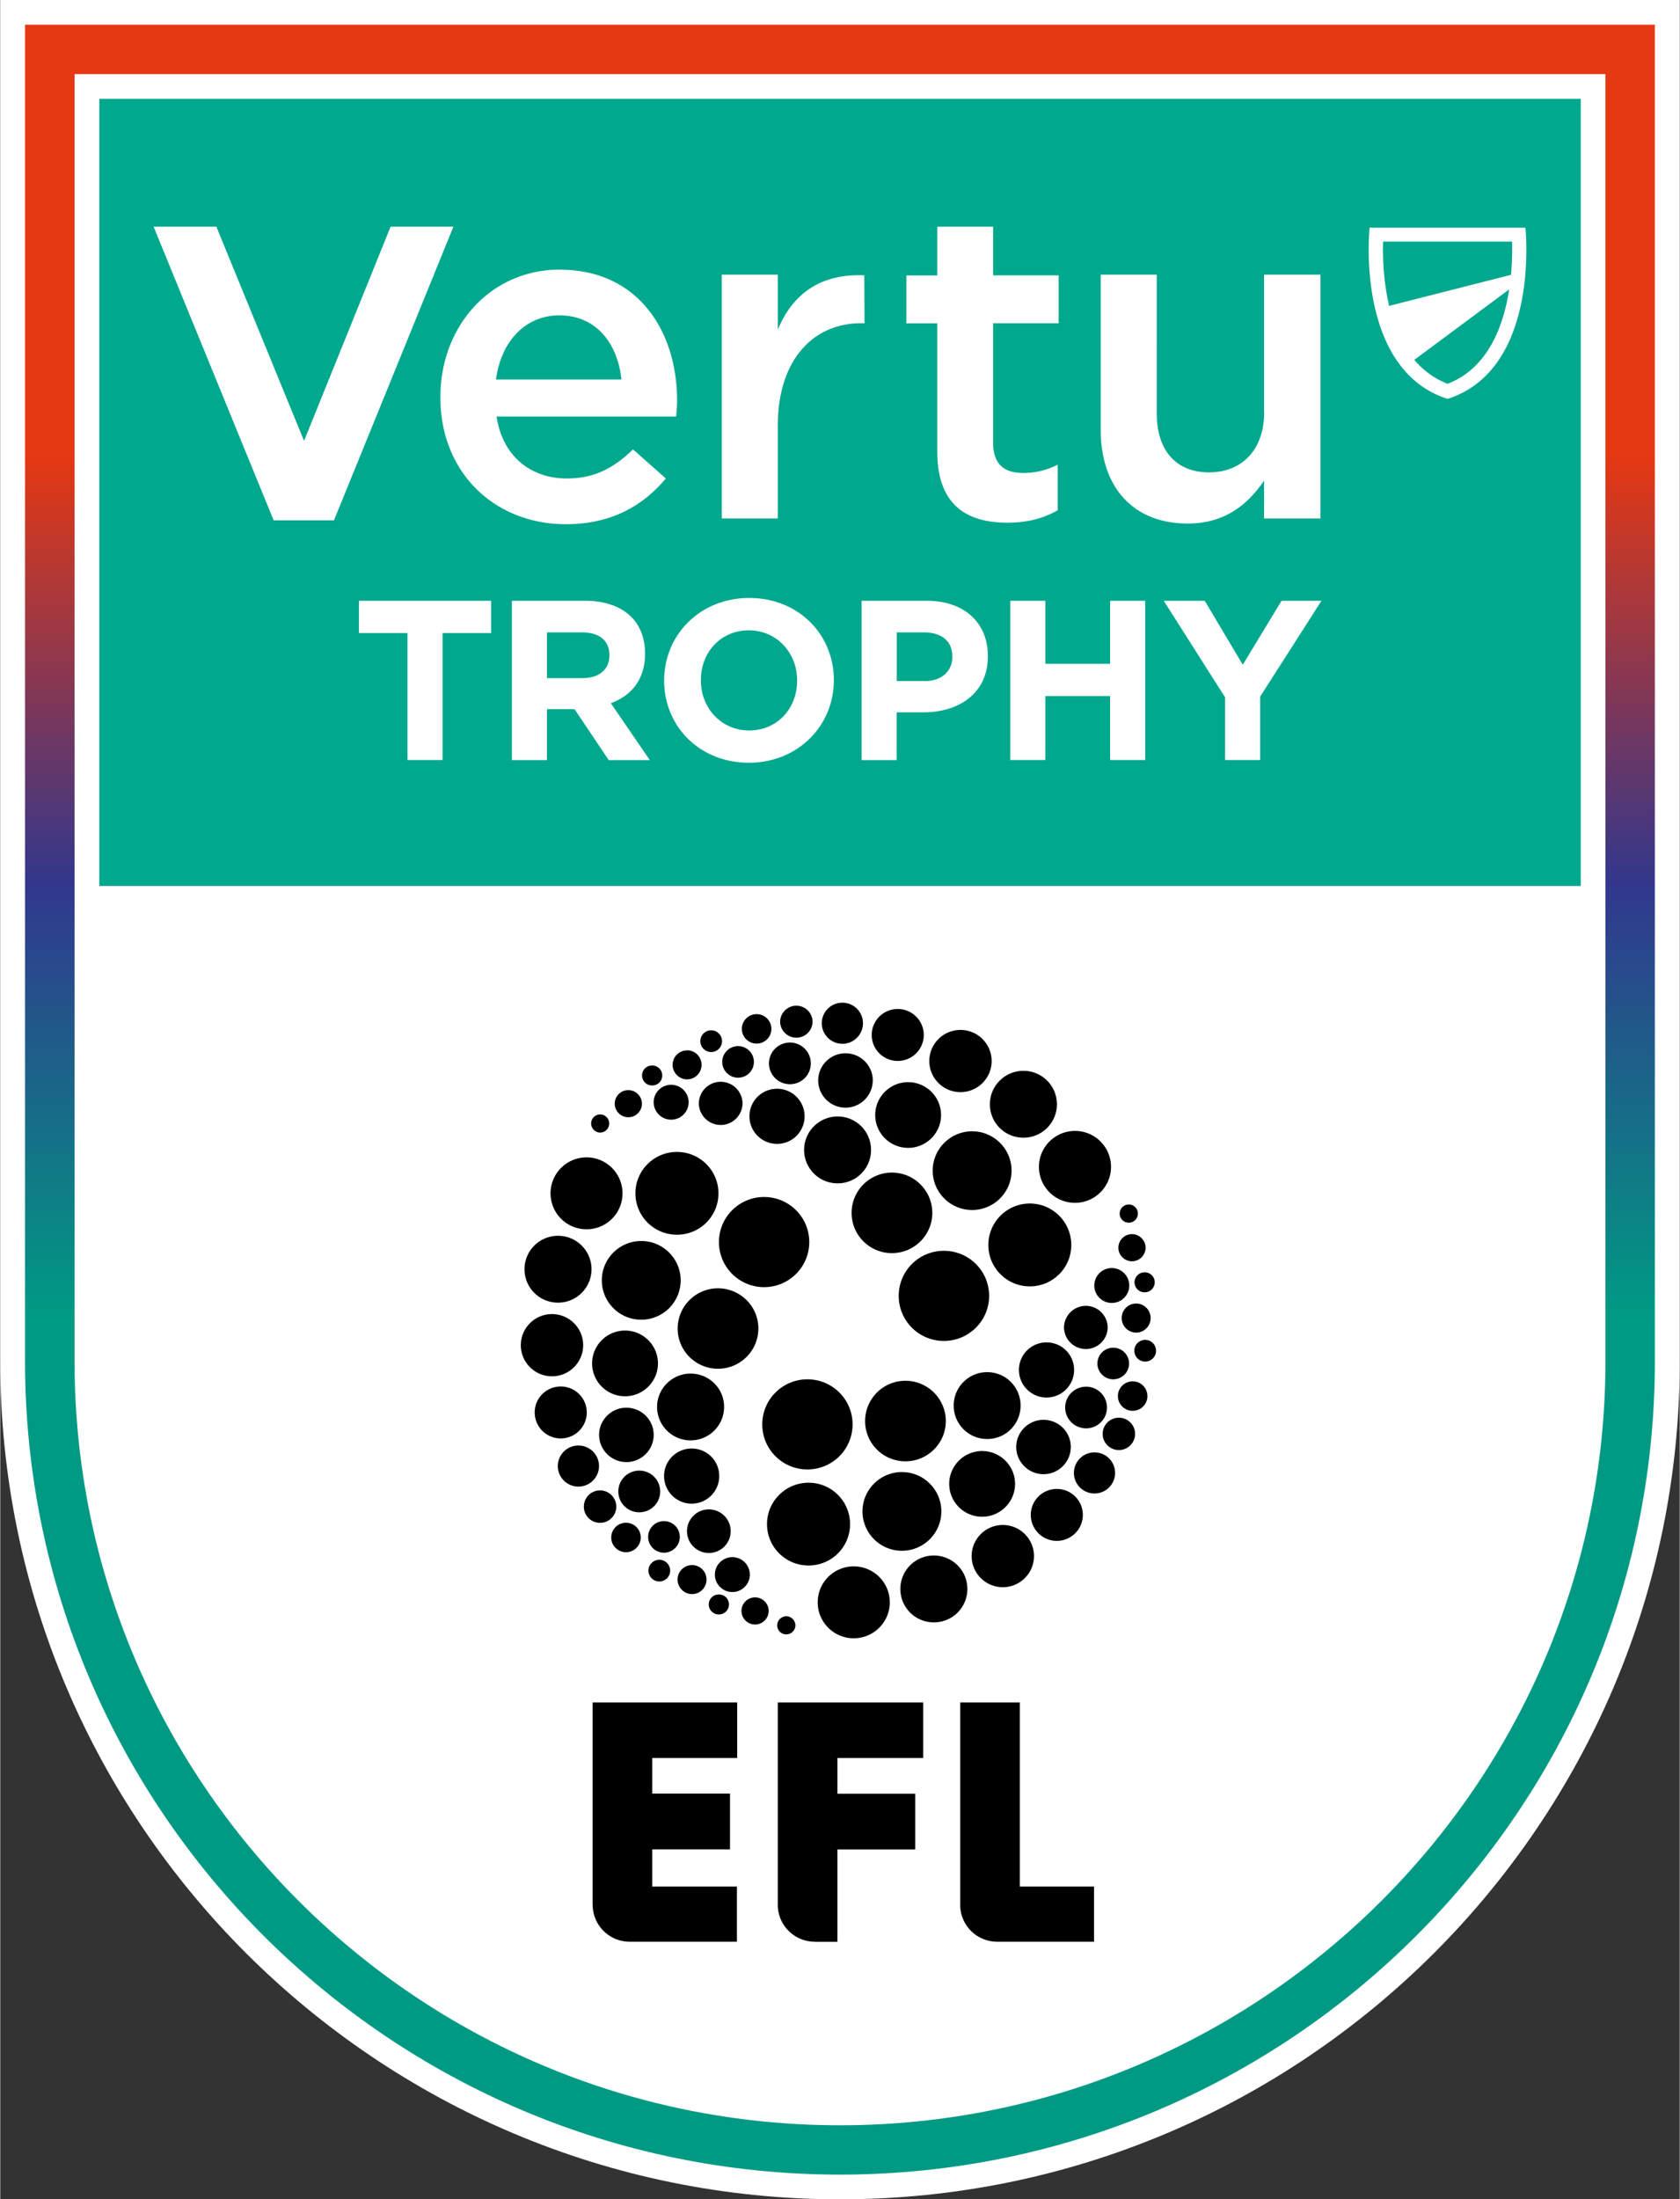 <svg xmlns="http://www.w3.org/2000/svg" id="_레이어_1" viewBox="0.0 0.0 305.574 400.0" width="276.438" height="361.745"><rect x="0.0" y="0.0" width="305.574" height="400.0" fill="#333333" stroke="none"/><defs><linearGradient id="_무제_그라디언트_2" x1="152.778" x2="152.778" y1="395.505" y2="4.495" gradientUnits="userSpaceOnUse"><stop offset="0" stop-color="#009a84"/><stop offset=".4" stop-color="#009a84"/><stop offset=".6" stop-color="#32378d"/><stop offset=".8" stop-color="#e63812"/><stop offset="1" stop-color="#e63812"/></linearGradient><style>.cls-1{fill:#fff}</style></defs><path d="M0 0h305.574v400H0z" style="fill:none"/><path d="M152.778 391.01c-79.411 0-143.766-64.213-143.766-143.427v-86.494h287.55v86.494c0 79.214-64.373 143.427-143.766 143.427" class="cls-1"/><path d="M199.004 353.149v-10.03h-13.501v-33.49h-10.849v36.804c0 3.719 3.021 6.716 6.732 6.716zm-91.215-6.716c0 3.719 3.022 6.716 6.733 6.716h19.508v-10.03h-15.409v-6.769h14.154v-10.135h-14.154v-6.486h15.462v-10.1h-26.312v36.804zm40.412 6.716c-3.71 0-6.732-2.997-6.732-6.716v-36.804h26.452v10.1h-15.603v6.504h14.154v10.135h-14.154v16.798h-4.117zM189.815 258.229c-2.739 0-4.965 2.221-4.965 4.936s2.226 4.953 4.965 4.953 4.965-2.221 4.965-4.953-2.226-4.936-4.965-4.936m2.421 12.568c-2.615 0-4.736 2.115-4.736 4.724s2.121 4.724 4.736 4.724 4.736-2.115 4.736-4.724-2.121-4.724-4.736-4.724m-9.825 6.557c-3.128 0-5.672 2.539-5.672 5.658s2.544 5.659 5.672 5.659 5.672-2.539 5.672-5.659-2.544-5.658-5.672-5.658m-12.546 5.553c-3.375 0-6.096 2.714-6.096 6.081s2.721 6.081 6.096 6.081 6.096-2.715 6.096-6.081-2.721-6.081-6.096-6.081m-14.578 1.974c-3.622 0-6.556 2.926-6.556 6.539s2.934 6.54 6.556 6.54 6.556-2.926 6.556-6.54-2.933-6.539-6.556-6.539m-8.217-15.212c-4.17 0-7.563 3.367-7.563 7.527s3.375 7.526 7.563 7.526 7.546-3.366 7.546-7.526-3.375-7.527-7.546-7.527m31.577-5.764c-3.304 0-5.99 2.679-5.99 5.976s2.686 5.975 5.99 5.975 5.991-2.679 5.991-5.975-2.686-5.976-5.991-5.976m26.683-44.842a1.657 1.657 0 1 0 0 3.314 1.657 1.657 0 1 0 0-3.314m.583 5.394c-1.361 0-2.474 1.11-2.474 2.468s1.113 2.467 2.474 2.467 2.474-1.11 2.474-2.467-1.114-2.468-2.474-2.468m-3.676 6.169c-1.767 0-3.18 1.428-3.18 3.173s1.413 3.173 3.18 3.173 3.181-1.428 3.181-3.173-1.431-3.173-3.181-3.173m5.955.776a1.815 1.815 0 1 0 0 3.631 1.816 1.816 0 1 0 0-3.631m.124 12.286a1.973 1.973 0 1 0 0 3.948 1.973 1.973 0 1 0 0-3.948m-1.643-6.61c-1.467 0-2.633 1.181-2.633 2.644s1.184 2.644 2.633 2.644 2.632-1.181 2.632-2.644-1.183-2.644-2.632-2.644m-4.171 8.037c-1.59 0-2.88 1.287-2.88 2.873s1.29 2.874 2.88 2.874 2.881-1.287 2.881-2.874-1.29-2.873-2.881-2.873m3.534 6.117c-1.484 0-2.685 1.198-2.685 2.679s1.201 2.679 2.685 2.679 2.686-1.198 2.686-2.679-1.201-2.679-2.686-2.679m-2.509 6.61c-1.625 0-2.951 1.322-2.951 2.943s1.326 2.944 2.951 2.944 2.951-1.322 2.951-2.944-1.325-2.943-2.951-2.943m-4.435 6.31c-2.067 0-3.746 1.674-3.746 3.737s1.679 3.737 3.746 3.737 3.746-1.675 3.746-3.737-1.679-3.737-3.746-3.737m-1.52-11.951c-2.102 0-3.816 1.692-3.816 3.79s1.714 3.79 3.816 3.79a3.79 3.79 0 1 0 0-7.58m-.053-14.7c-2.191 0-3.976 1.78-3.976 3.966a3.977 3.977 0 0 0 7.952 0 3.98 3.98 0 0 0-3.976-3.966m-7.156 6.645c-2.774 0-5.019 2.238-5.019 5.006s2.245 5.023 5.019 5.023 5.018-2.238 5.018-5.023-2.262-5.006-5.018-5.006m-10.797 5.411c-3.357 0-6.096 2.715-6.096 6.081s2.721 6.081 6.096 6.081 6.079-2.714 6.079-6.081-2.721-6.081-6.079-6.081m-15.514 18.173c-3.959 0-7.175 3.208-7.175 7.157s3.216 7.156 7.175 7.156 7.174-3.208 7.174-7.156-3.216-7.157-7.174-7.157m.636-16.604c-4.047 0-7.333 3.278-7.333 7.333s3.286 7.315 7.333 7.315 7.351-3.279 7.351-7.315-3.287-7.333-7.351-7.333m-9.613 7.932c0 4.53-3.675 8.196-8.217 8.196s-8.216-3.666-8.216-8.196 3.675-8.196 8.216-8.196 8.217 3.666 8.217 8.196M153.786 191.566c-2.739 0-4.966 2.221-4.966 4.935s2.227 4.953 4.966 4.953 4.947-2.221 4.965-4.953c0-2.732-2.227-4.935-4.965-4.935m9.506-8.056c-2.615 0-4.735 2.116-4.735 4.724s2.12 4.724 4.735 4.724 4.736-2.115 4.736-4.724-2.121-4.724-4.736-4.724m11.415 3.808c-3.127 0-5.672 2.538-5.672 5.658s2.545 5.658 5.672 5.658 5.672-2.538 5.672-5.658-2.544-5.658-5.672-5.658m11.451 7.438c-3.358 0-6.097 2.715-6.097 6.081s2.722 6.081 6.097 6.081 6.096-2.714 6.096-6.081-2.721-6.081-6.096-6.081m9.383 10.929c-3.605 0-6.556 2.926-6.556 6.539s2.933 6.54 6.556 6.54 6.555-2.926 6.555-6.54-2.933-6.539-6.555-6.539m-8.217 13.202c-4.17 0-7.545 3.384-7.545 7.544s3.375 7.527 7.545 7.527 7.545-3.367 7.545-7.527-3.375-7.544-7.545-7.544m-22.141-22.069c-3.304 0-5.99 2.68-5.99 5.976s2.686 5.975 5.99 5.975 5.99-2.679 5.99-5.975-2.686-5.976-5.99-5.976m-56.033 5.87c-.919 0-1.643.74-1.643 1.639s.742 1.657 1.643 1.657 1.644-.74 1.644-1.657-.743-1.639-1.644-1.639m5.125-4.424c-1.379 0-2.474 1.11-2.474 2.468s1.113 2.467 2.474 2.467 2.473-1.11 2.473-2.467-1.113-2.468-2.473-2.468m7.792-.97c-1.767 0-3.18 1.428-3.18 3.173s1.413 3.173 3.18 3.173 3.181-1.428 3.181-3.173-1.431-3.173-3.181-3.173m-3.481-3.507a1.815 1.815 0 1 0 0 3.631 1.816 1.816 0 1 0 0-3.631m10.761-6.399a1.974 1.974 0 1 0 0 3.949 1.974 1.974 0 1 0 0-3.949m-4.382 3.649c-1.466 0-2.633 1.181-2.633 2.626s1.184 2.644 2.633 2.644 2.633-1.181 2.633-2.644-1.184-2.644-2.633-2.644m9.277-.758c-1.59 0-2.88 1.287-2.88 2.873s1.29 2.874 2.88 2.874 2.88-1.287 2.88-2.874-1.29-2.873-2.88-2.873m3.375-5.816c-1.484 0-2.686 1.198-2.686 2.679s1.202 2.679 2.686 2.679 2.686-1.199 2.686-2.679-1.202-2.679-2.686-2.679m7.227-1.534c-1.625 0-2.951 1.322-2.951 2.944a2.952 2.952 0 0 0 5.902 0 2.953 2.953 0 0 0-2.951-2.944m8.376-.546c-2.067 0-3.746 1.674-3.746 3.736s1.679 3.737 3.746 3.737 3.746-1.674 3.746-3.737-1.678-3.736-3.746-3.736m-9.542 7.244c-2.103 0-3.817 1.71-3.817 3.79s1.697 3.79 3.817 3.79 3.799-1.693 3.799-3.79-1.696-3.79-3.799-3.79m-12.599 7.139c-2.191 0-3.976 1.78-3.976 3.966a3.977 3.977 0 0 0 7.952 0 3.977 3.977 0 0 0-3.976-3.966m10.249 1.269c-2.774 0-5.018 2.239-5.018 5.006s2.244 5.006 5.018 5.024a5.013 5.013 0 0 0 5.018-5.024 5.01 5.01 0 0 0-5.018-5.006m11.026 5.041c-3.357 0-6.096 2.715-6.096 6.081s2.721 6.082 6.096 6.082 6.079-2.715 6.079-6.082-2.721-6.081-6.079-6.081m24.474 2.697c-3.958 0-7.174 3.208-7.174 7.156s3.216 7.157 7.174 7.157 7.174-3.208 7.174-7.157-3.216-7.156-7.174-7.156m-14.596 7.509c-4.047 0-7.333 3.279-7.333 7.333s3.286 7.315 7.333 7.315 7.351-3.279 7.351-7.315-3.287-7.333-7.351-7.333m9.454 14.225c-4.542 0-8.217 3.666-8.217 8.196s3.675 8.196 8.217 8.196 8.234-3.666 8.234-8.196-3.675-8.196-8.234-8.196M113.921 256.026c-2.739 0-4.966 2.221-4.966 4.936s2.227 4.953 4.966 4.953 4.965-2.221 4.965-4.953-2.226-4.936-4.965-4.936m-11.946-3.86c-2.615 0-4.735 2.115-4.735 4.724s2.12 4.724 4.735 4.724 4.736-2.115 4.736-4.724-2.12-4.724-4.736-4.724m-1.59-13.167c-3.128 0-5.672 2.538-5.672 5.658s2.545 5.658 5.672 5.658 5.672-2.538 5.672-5.658-2.544-5.658-5.672-5.658m1.096-14.242c-3.358 0-6.097 2.714-6.097 6.081s2.721 6.081 6.097 6.081 6.096-2.732 6.096-6.081-2.721-6.081-6.096-6.081m5.195-14.26c-3.623 0-6.556 2.926-6.556 6.539s2.933 6.54 6.556 6.54 6.538-2.926 6.538-6.54-2.934-6.539-6.538-6.539m16.433-.987c-4.17 0-7.545 3.366-7.545 7.526s3.375 7.527 7.563 7.527 7.545-3.367 7.545-7.527-3.375-7.526-7.563-7.526m-9.436 32.485c-3.304 0-5.99 2.68-5.99 5.976s2.686 5.975 5.99 5.975 5.99-2.679 5.99-5.975-2.685-5.976-5.99-5.976m29.351 51.964c-.919 0-1.661.74-1.661 1.656s.742 1.64 1.643 1.64 1.661-.741 1.661-1.64-.742-1.656-1.643-1.656m-5.69-3.438c-1.361 0-2.474 1.111-2.474 2.468s1.113 2.468 2.474 2.468 2.474-1.111 2.474-2.468-1.114-2.468-2.474-2.468m-4.135-7.315c-1.749 0-3.181 1.428-3.181 3.173s1.432 3.173 3.181 3.173 3.181-1.41 3.181-3.173-1.432-3.173-3.181-3.173m-2.474 6.787a1.815 1.815 0 1 0 0 3.631 1.816 1.816 0 1 0 0-3.631m-10.814-6.311a1.973 1.973 0 1 0 0 3.949 1.974 1.974 0 1 0 0-3.949m5.955.97c-1.467 0-2.633 1.181-2.633 2.626s1.184 2.644 2.633 2.644c1.466 0 2.633-1.181 2.633-2.644s-1.184-2.626-2.633-2.626m-5.107-8.003c-1.59 0-2.88 1.287-2.88 2.873s1.29 2.873 2.88 2.873 2.88-1.286 2.88-2.873-1.29-2.873-2.88-2.873m-6.909.3c-1.484 0-2.686 1.198-2.686 2.679s1.202 2.679 2.686 2.679 2.686-1.198 2.686-2.679-1.202-2.679-2.686-2.679m-4.718-5.887c-1.626 0-2.951 1.322-2.951 2.961s1.325 2.943 2.951 2.943 2.951-1.321 2.951-2.943-1.325-2.961-2.951-2.961m-3.941-8.162c-2.067 0-3.746 1.675-3.746 3.737s1.679 3.737 3.746 3.737 3.747-1.674 3.747-3.737-1.679-3.737-3.747-3.737m11.08 4.566c-2.103 0-3.817 1.692-3.817 3.789s1.696 3.79 3.817 3.79 3.799-1.692 3.799-3.79-1.696-3.789-3.799-3.789m12.652 7.05c-2.191 0-3.976 1.781-3.976 3.966s1.785 3.966 3.976 3.966 3.976-1.78 3.976-3.966-1.785-3.966-3.976-3.966m-3.128-11.069c-2.774 0-5.018 2.238-5.018 5.006s2.244 5.023 5.018 5.023 5.018-2.238 5.018-5.023-2.244-5.006-5.018-5.006m-.194-13.625c-3.358 0-6.097 2.714-6.097 6.063s2.722 6.081 6.097 6.081c3.357 0 6.096-2.714 6.096-6.081s-2.721-6.063-6.096-6.063m-8.977-24.114c-3.958 0-7.174 3.208-7.174 7.157s3.216 7.156 7.174 7.156 7.174-3.208 7.174-7.156-3.216-7.157-7.174-7.157m13.96 8.602c-4.047 0-7.333 3.279-7.333 7.315s3.286 7.315 7.333 7.315 7.351-3.278 7.351-7.315-3.287-7.315-7.351-7.315m8.393-16.604c-4.541 0-8.217 3.666-8.217 8.196s3.676 8.197 8.217 8.197 8.217-3.667 8.217-8.197-3.676-8.196-8.217-8.196"/><path d="M296.562 8.99H9.012v152.117h287.55z" style="fill:#00a88e"/><path d="M18.024 17.979v229.622c0 74.119 60.45 134.438 134.772 134.438s134.772-60.301 134.772-134.438V17.979zM152.778 400C68.543 400 0 331.626 0 247.601V0h305.574v247.601C305.574 331.644 237.03 400 152.796 400" class="cls-1"/><path d="m274.863 49.989-22.159 5.641c-1.078-4.565-1.184-9.042-1.096-11.686h23.467a55 55 0 0 1-.195 6.028m-11.539 19.829c-2.509-.969-4.488-2.503-6.06-4.354l17.263-12.815c-1.024 6.645-3.852 14.348-11.203 17.168Zm14.154-28.396h-28.343s-.795 7.28 1.043 14.912c.901 3.755 2.421 7.579 4.983 10.682 2.014 2.45 4.665 4.424 8.163 5.552 10.302-3.314 13.324-14.119 14.084-22.069.035-.388.07-.758.088-1.11.354-4.565-.018-7.95-.018-7.95m-96.851-.193h-10.16v8.866h-5.62v8.708h5.62v23.285c0 9.712 5.283 12.973 12.758 12.973 3.869 0 6.626-.846 9.153-2.256v-8.284c-2.015 1.005-4.029 1.498-6.291 1.498-3.445 0-5.46-1.586-5.46-5.535V58.786h11.928v-8.708h-11.928v-8.866zm49.318 33.754c0 6.892-4.117 10.929-10.019 10.929s-9.524-3.86-9.524-10.752V49.954h-10.196v28.22c0 10.329 5.813 17.045 15.833 17.045 6.909 0 11.026-3.614 13.888-7.809v6.892h10.267V49.954h-10.267v25.03h.018Zm-88.493-15.035v-9.994h-10.196v44.348h10.196V77.416c0-11.757 6.255-18.631 15.196-18.631h.584l-.036-8.708c-7.828-.335-12.97 3.226-15.744 9.871m-51.28 9.078c.919-6.892 5.301-11.669 11.539-11.669 6.733 0 10.602 5.129 11.292 11.669zm11.628-19.989c-12.723 0-21.735 10.417-21.735 23.108v.176c0 13.696 9.931 23.02 22.83 23.02 8.164 0 13.977-3.279 18.183-8.32l-5.973-5.288c-3.534 3.437-7.068 5.288-12.033 5.288-6.574 0-11.698-4.036-12.793-11.263h32.673c.088-1.005.177-1.939.177-2.855 0-12.762-7.157-23.849-21.311-23.849m-30.818-7.825L55.273 80.184 39.317 41.229H27.902l21.841 53.409h10.973L82.45 41.229zM74.092 115.137h-8.835v-5.87h24.049v5.87h-8.835v23.091h-6.379zM105.934 123.333c3.11 0 4.895-1.657 4.895-4.089v-.088c0-2.732-1.908-4.143-5.018-4.143h-6.344v8.32zm-12.846-14.066h13.27c3.693 0 6.556 1.04 8.464 2.944 1.608 1.621 2.492 3.895 2.492 6.627v.089c0 4.671-2.527 7.614-6.22 8.971l7.086 10.347h-7.475l-6.22-9.271h-5.018v9.271h-6.379zM144.986 123.827v-.088c0-4.971-3.658-9.096-8.8-9.096s-8.712 4.054-8.712 9.025v.088c0 4.971 3.658 9.096 8.8 9.096s8.712-4.055 8.712-9.025m-24.191 0v-.088c0-8.232 6.503-14.983 15.479-14.983s15.391 6.663 15.391 14.894v.089c0 8.231-6.503 14.982-15.479 14.982s-15.391-6.663-15.391-14.894M168.169 123.88c3.198 0 5.054-1.904 5.054-4.389v-.089c0-2.855-1.997-4.389-5.178-4.389h-4.93v8.849h5.054zm-11.45-14.613h11.857c6.926 0 11.114 4.09 11.114 10.012v.088c0 6.698-5.23 10.188-11.733 10.188h-4.859v8.69h-6.379zM183.771 109.267h6.379v11.457h11.787v-11.457h6.379v28.961h-6.379v-11.634H190.15v11.634h-6.379zM222.841 126.806l-11.15-17.539h7.457l6.927 11.634 7.051-11.634h7.262l-11.15 17.415v11.546h-6.397z" class="cls-1"/><path id="mask0_6668_403062" d="M13.518 247.601V13.484h278.538v234.117c0 76.605-62.483 138.932-139.278 138.932s-139.26-62.327-139.26-138.932M4.506 4.495v243.106c0 81.558 66.511 147.904 148.272 147.904S301.05 329.159 301.05 247.601V4.495z" style="fill:url(#_무제_그라디언트_2)"/></svg>